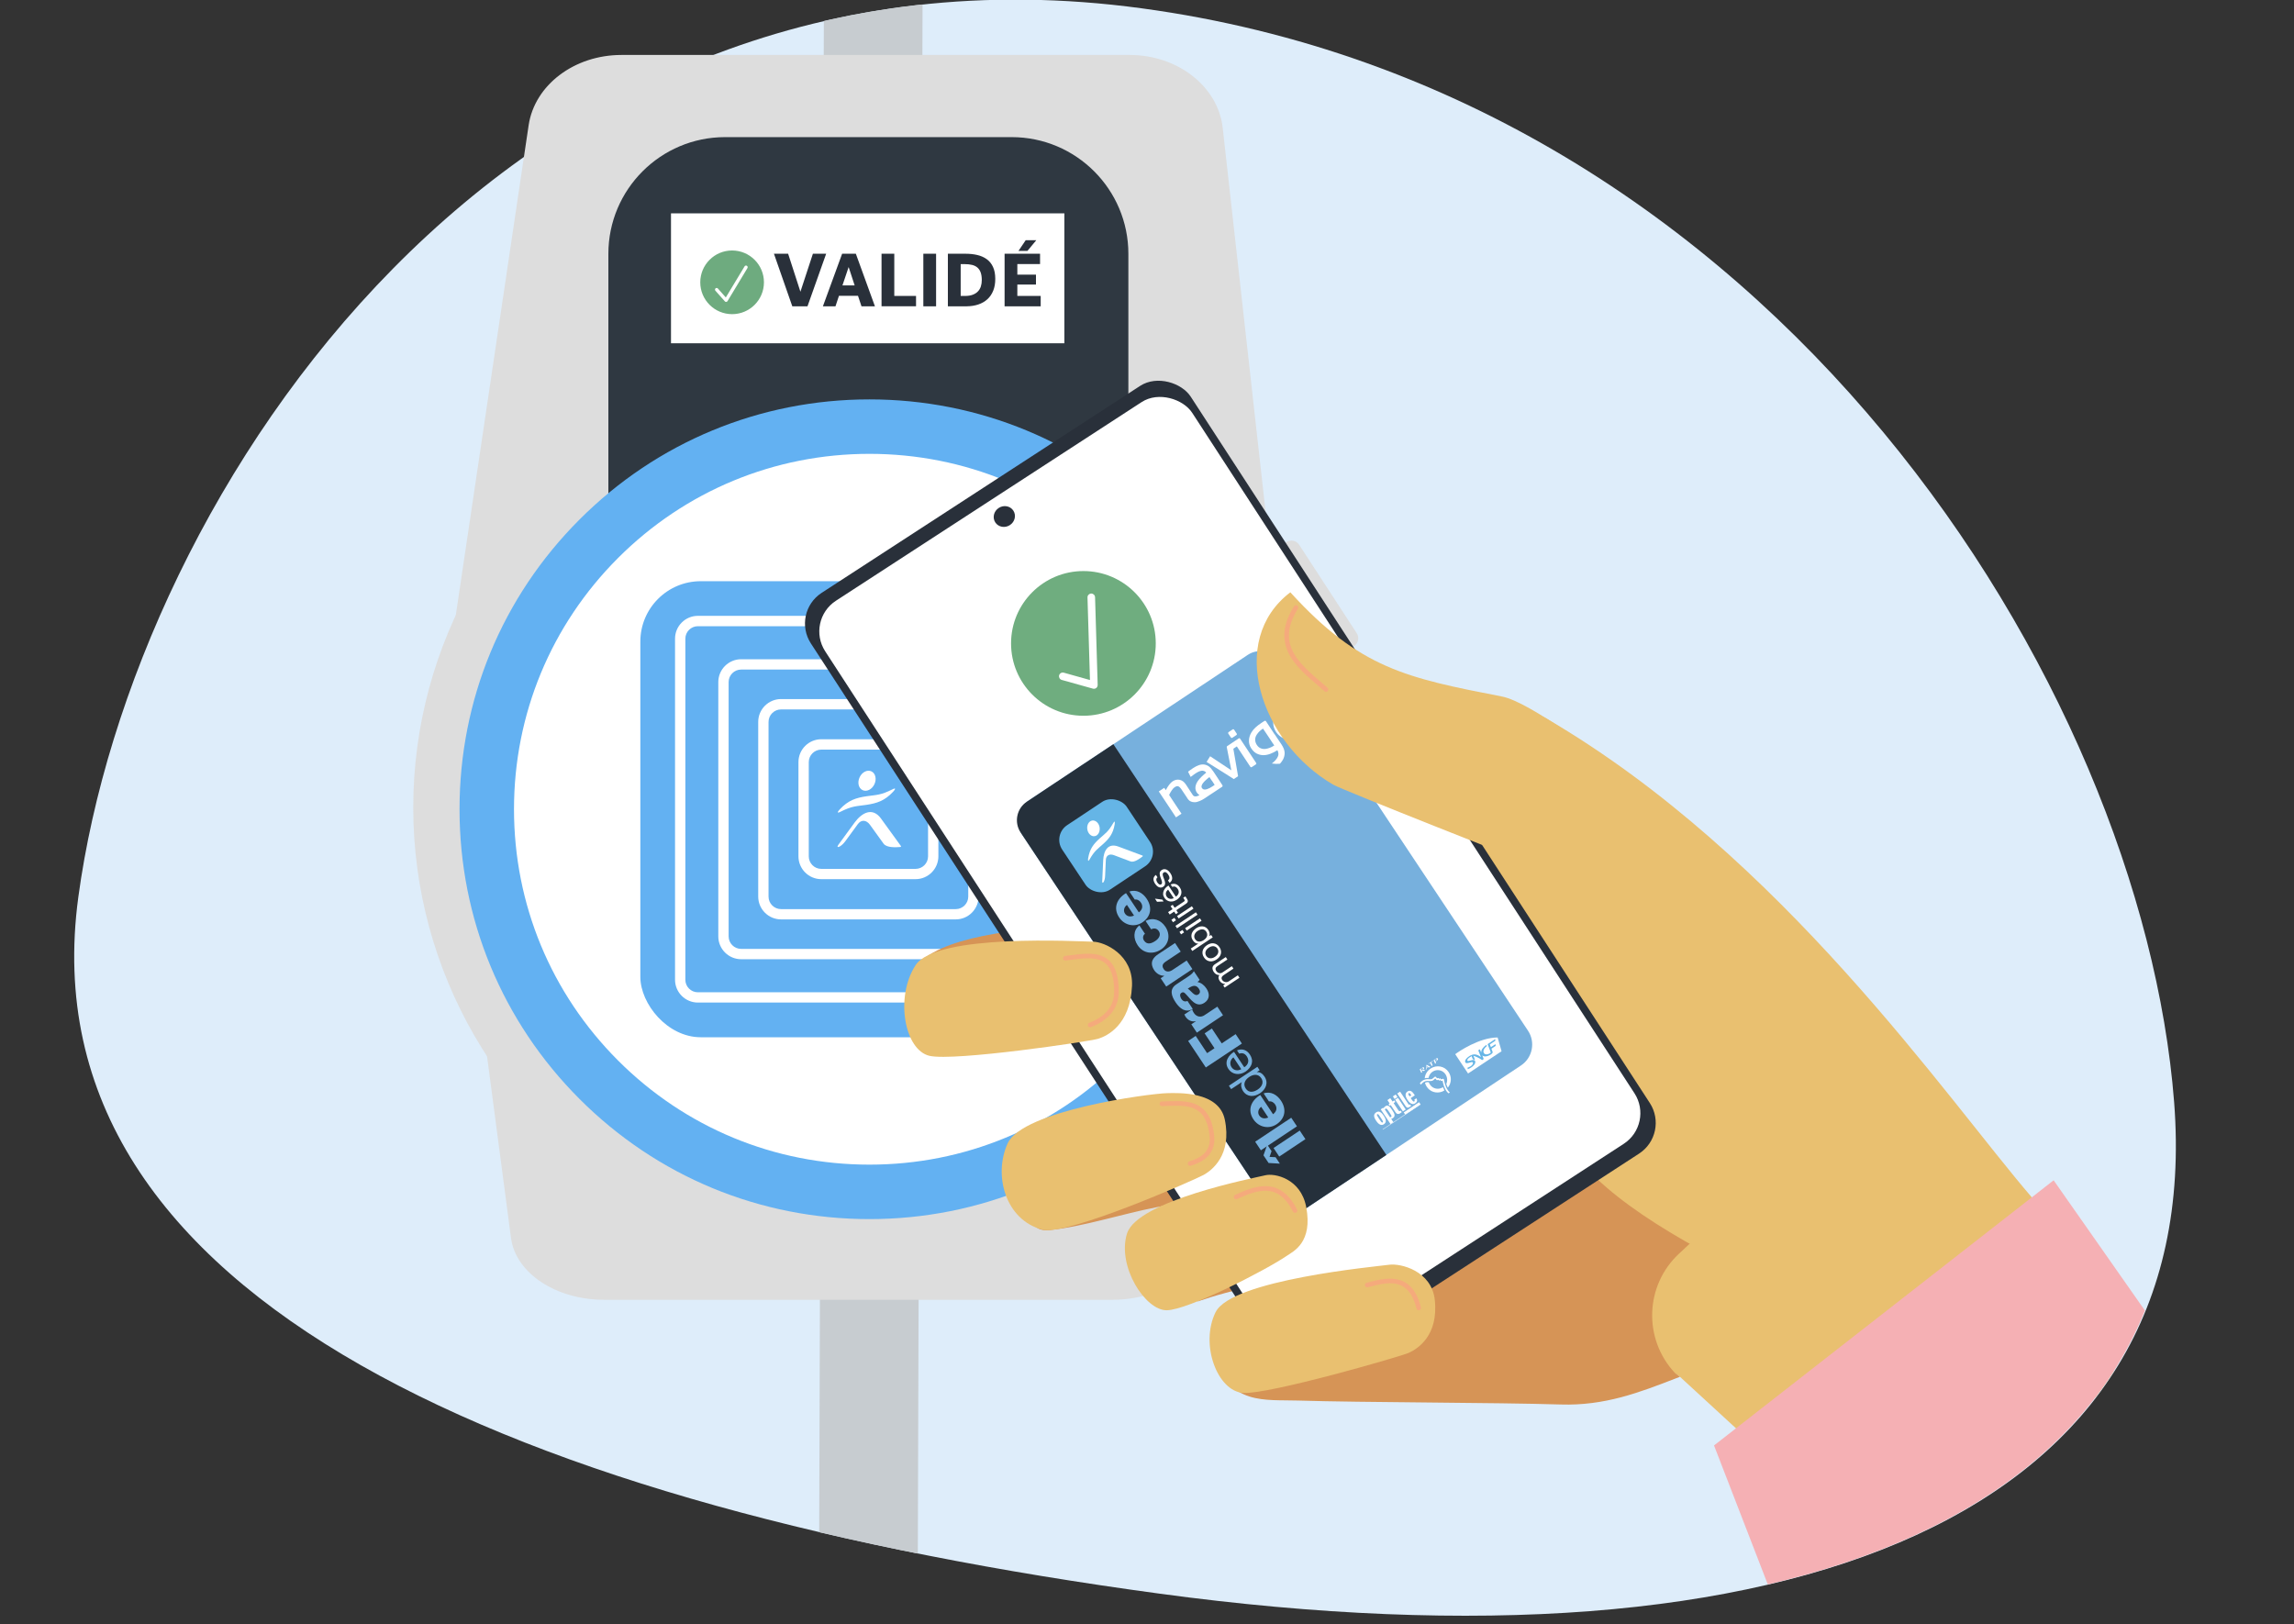 <?xml version="1.0" encoding="utf-8"?>
<svg xmlns="http://www.w3.org/2000/svg" xmlns:xlink="http://www.w3.org/1999/xlink" viewBox="0 0 500 354.07">
  <rect x="0" y="0" width="500" height="354.07" fill="#333333" stroke="none"/>
  <defs>
    <clipPath id="clippath">
      <path d="m473.69,240.19c7,90.15-83.14,125.89-221.17,107.18C114.49,328.67,4.92,283.88,16.89,195.54c6.53-48.22,55.16-91.52,79.77-147.57C123.03-12.08,143.13,14.43,172.12,6.45,195.27.07,220.82-1.97,248.65,1.8c138.03,18.71,218.04,148.24,225.04,238.39Z" style="fill: none;"/>
    </clipPath>
  </defs>
  <g style="isolation: isolate;">
    <g id="Calque_1" data-name="Calque 1">
      <path d="m473.87,240.2c7,90.15-83.14,125.89-221.17,107.18C114.66,328.68,5.1,283.89,17.07,195.55,29.04,107.2,110.8-16.9,248.83,1.81c138.03,18.71,218.04,148.24,225.04,238.39Z" style="fill: #deedfa;"/>
      <g style="clip-path: url(#clippath);">
        <g>
          <polygon points="200.03 344.57 178.52 344.57 179.91 -107.38 201.41 -107.38 200.03 344.57" style="fill: #c7ccd0;"/>
          <path d="m242.44,283.33h-110.77c-10.5,0-19.28-5.83-20.29-13.46l-13.21-100.23h182.14l-17.66,100.69c-1.3,7.43-9.96,13-20.21,13Z" style="fill: #ddd;"/>
          <path d="m135.44,11.98h110.77c10.5,0,19.28,6.88,20.29,15.88l13.21,118.26H97.56l17.66-118.81c1.3-8.77,9.96-15.33,20.21-15.33Z" style="fill: #ddd;"/>
          <circle cx="189.5" cy="176.03" r="99.43" style="fill: #ddd;"/>
          <path d="m158.04,29.89h62.46c14.04,0,25.44,11.4,25.44,25.44v68.61h-113.34V55.33c0-14.04,11.4-25.44,25.44-25.44Z" style="fill: #2f3841;"/>
          <rect x="146.25" y="46.5" width="85.74" height="28.33" style="fill: #fff;"/>
          <g>
            <circle cx="189.5" cy="176.39" r="83.4" style="fill: #fff;"/>
            <path d="m189.5,265.74c-23.86,0-46.3-9.29-63.17-26.17-16.87-16.87-26.17-39.31-26.17-63.17s9.29-46.3,26.17-63.17c16.87-16.87,39.31-26.17,63.17-26.17s46.3,9.29,63.17,26.17c16.87,16.87,26.17,39.31,26.17,63.17s-9.29,46.3-26.17,63.17c-16.87,16.87-39.31,26.17-63.17,26.17Zm0-166.81c-20.69,0-40.14,8.06-54.78,22.69-14.63,14.63-22.69,34.08-22.69,54.78s8.06,40.14,22.69,54.78c14.63,14.63,34.08,22.69,54.78,22.69s40.14-8.06,54.78-22.69c14.63-14.63,22.69-34.08,22.69-54.78s-8.06-40.14-22.69-54.78c-14.63-14.63-34.08-22.69-54.78-22.69Z" style="fill: #63b1f2;"/>
          </g>
          <g>
            <g>
              <rect x="139.57" y="126.69" width="99.41" height="99.41" rx="13.17" ry="13.17" style="fill: #63b1f2;"/>
              <path d="m226.45,218.54h-74.34c-2.74,0-4.98-2.23-4.98-4.98v-74.34c0-2.74,2.23-4.98,4.98-4.98h74.34c2.74,0,4.98,2.23,4.98,4.98v74.34c0,2.74-2.23,4.98-4.98,4.98Zm-74.34-82.04c-1.5,0-2.73,1.22-2.73,2.73v74.34c0,1.5,1.22,2.73,2.73,2.73h74.34c1.5,0,2.73-1.22,2.73-2.73v-74.34c0-1.5-1.22-2.73-2.73-2.73h-74.34Z" style="fill: #fff;"/>
              <path d="m216.97,209.09h-55.43c-2.74,0-4.98-2.23-4.98-4.98v-55.43c0-2.74,2.23-4.98,4.98-4.98h55.43c2.74,0,4.98,2.23,4.98,4.98v55.43c0,2.74-2.23,4.98-4.98,4.98Zm-55.43-63.14c-1.5,0-2.73,1.22-2.73,2.73v55.43c0,1.5,1.22,2.73,2.73,2.73h55.43c1.5,0,2.73-1.22,2.73-2.73v-55.43c0-1.5-1.22-2.73-2.73-2.73h-55.43Z" style="fill: #fff;"/>
              <path d="m208.31,200.41h-38.07c-2.74,0-4.98-2.23-4.98-4.98v-38.07c0-2.74,2.23-4.98,4.98-4.98h38.07c2.74,0,4.98,2.23,4.98,4.98v38.07c0,2.74-2.23,4.98-4.98,4.98Zm-38.07-45.77c-1.5,0-2.73,1.22-2.73,2.73v38.07c0,1.5,1.22,2.73,2.73,2.73h38.07c1.5,0,2.73-1.22,2.73-2.73v-38.07c0-1.5-1.22-2.73-2.73-2.73h-38.07Z" style="fill: #fff;"/>
              <path d="m199.55,191.64h-20.54c-2.74,0-4.98-2.23-4.98-4.98v-20.54c0-2.74,2.23-4.98,4.98-4.98h20.54c2.74,0,4.98,2.23,4.98,4.98v20.54c0,2.74-2.23,4.98-4.98,4.98Zm-20.54-28.24c-1.5,0-2.73,1.22-2.73,2.73v20.54c0,1.5,1.22,2.73,2.73,2.73h20.54c1.5,0,2.73-1.22,2.73-2.73v-20.54c0-1.5-1.22-2.73-2.73-2.73h-20.54Z" style="fill: #fff;"/>
            </g>
            <g>
              <g>
                <path d="m190.59,170.94c-.52,1.13-1.67,1.72-2.57,1.3-.89-.41-1.19-1.67-.66-2.8.52-1.13,1.67-1.72,2.57-1.3.89.41,1.19,1.67.66,2.8" style="fill: #fff;"/>
                <path d="m192.06,178.47c-1.9-2.64-4.23-1.29-5.79.83-1.24,1.67-2.28,3.13-3.58,4.9-.3.41-.07.56.35.31s.82-.62,1.22-1.16c.53-.73,1.87-2.55,2.71-3.71.75-1.03,1.87-.93,2.64.14.9,1.24,2,2.79,2.98,4.13.68.93,2.73.79,3.63.72.16-.01.21-.13.13-.23-.56-.77-2.52-3.47-4.29-5.92Z" style="fill: #fff;"/>
              </g>
              <path d="m194.6,172.02c-2.67,1.35-3.5,1.22-5.75,1.55-2.25.34-3.94.85-5.81,2.85-.47.5-.68.94.06.57,2.67-1.35,3.5-1.22,5.75-1.55,2.25-.34,3.94-.85,5.81-2.85.47-.5.68-.94-.06-.57Z" style="fill: #fff;"/>
            </g>
          </g>
          <g>
            <path d="m175.99,66.77h-3.3l-4-11.46h3.09l2.68,8.28,2.72-8.28h2.89l-4.07,11.46Z" style="fill: #29303a;"/>
            <path d="m183.56,55.31h2.98l4.16,11.46h-2.93l-.76-2.29h-4.15l-.76,2.29h-2.74l4.19-11.46Zm.06,6.9h2.66l-1.31-4-1.35,4Z" style="fill: #29303a;"/>
            <path d="m192.14,55.31h2.78v9.19h4.74v2.26h-7.52v-11.46Z" style="fill: #29303a;"/>
            <path d="m201.25,55.3h2.78v11.47h-2.78v-11.47Z" style="fill: #29303a;"/>
            <path d="m206.61,55.31h3.85c.9,0,1.75.09,2.53.27.78.18,1.47.48,2.06.9s1.05.98,1.38,1.69c.33.7.5,1.58.5,2.62,0,.98-.15,1.84-.45,2.58-.3.74-.72,1.36-1.27,1.86-.55.5-1.21.88-1.98,1.14-.77.26-1.63.39-2.57.4h-4.06v-11.46Zm2.78,2.25v6.95h.94c.64,0,1.19-.08,1.65-.25.46-.17.84-.4,1.14-.71.3-.3.52-.67.66-1.09.14-.43.21-.9.21-1.41,0-.64-.08-1.18-.23-1.62-.15-.44-.38-.8-.69-1.08-.31-.28-.7-.48-1.18-.6-.48-.12-1.04-.18-1.69-.18h-.82Z" style="fill: #29303a;"/>
            <path d="m218.95,55.31h7.74v2.25h-4.95v2.31h4.06v2.16h-4.06v2.48h5.09v2.26h-7.87v-11.46Zm3.04-.62l1.57-2.33h2.31l-1.93,2.33h-1.95Z" style="fill: #29303a;"/>
          </g>
          <g>
            <g style="opacity: .76;">
              <circle cx="159.57" cy="61.54" r="6.94" style="fill: #419057;"/>
            </g>
            <path d="m158.26,65.81c-.1,0-.2-.04-.27-.12l-2.06-2.32c-.13-.15-.12-.38.03-.51.15-.13.38-.12.51.03l1.73,1.95,4.09-6.78c.1-.17.33-.23.5-.12.17.1.23.32.12.5l-4.34,7.2c-.06.1-.16.16-.28.17-.01,0-.02,0-.03,0Z" style="fill: #fff;"/>
          </g>
        </g>
        <g>
          <g>
            <path d="m318.72,249.5s29.44,38.95,47.45,50.62l15.77,14.5,93.6-12.58s-70.9-14.05-80.58-25.82c-11.19-13.6-87.44-38.75-76.23-26.72" style="fill: #e9c070;"/>
            <path d="m344.64,192.66l-27.07-29.07s-19.54,7.6-7.38,11.71c13.45,4.55,17.18,14.49,18.85,26.8,1.38,10.15,15.61-9.45,15.61-9.45Z" style="fill: #e8a689;"/>
            <path d="m228.75,268.14c14.92-1.54,33.76-11.16,41.53-1.99,6.09,7.19-10.65-20.95-10.65-20.95l-33.93,13.9s-3.77,9.74,3.05,9.03Z" style="fill: #d69456;"/>
            <path d="m325.17,188.07s-25.89,12.03-57.85,13.22c-15.1.56-73.45-2.76-68.86,15.54,2.96,11.79,64.44,2.91,67.99,15.61,1.64,5.88-21.48,5.6-16.8,13.01,5.24,8.3,34.71,25.38,39.54,32.09,4.3,5.96-24.5,18.09-24.45,18.25,3.19,10.55,11.02,9.28,18.12,9.5,14.3.44,43.04.42,57.33.86,9.55.3,17.11-2.6,25.12-5.71.28-.11.56-.22.84-.32l-1.12-.88c-6.91-7.42-6.5-19.05.92-25.96l23.46-21.85-4.67-45.75s-43.14-16.78-43.45-16.79l-16.13-.81Z" style="fill: #d69456;"/>
            <path d="m442.85,261c7.11,8.26-4.7,13.07,11.41,14.57l-27.22,20.93s-60.97-20.09-81-41.59c-18.16-19.5-30.56-45.22-24.86-65.96,1.16-4.22,10.66-23.57,10.66-23.57,0,0,.08-11.76,5.12-8.82,51.54,30.09,87.2,82.71,105.9,104.45Z" style="fill: #e9c070;"/>
            <polygon points="373.59 315.08 447.61 257.28 556.17 412.22 432.4 467.09 373.59 315.08" style="fill: #f5b0b4;"/>
            <path d="m260.95,283.73l25.9-18.4s16.85,16.72,3.04,14.19c-11.53-2.11-28.93,4.21-28.93,4.21" style="fill: #d69456;"/>
          </g>
          <g>
            <g>
              <path d="m274.85,127.81h27.02v.56c0,1.11-.9,2.01-2.01,2.01h-23.01c-1.11,0-2.01-.9-2.01-2.01v-.56h0Z" transform="translate(337.53 441.18) rotate(-123.07)" style="fill: #ddd;"/>
              <path d="m296.32,152.79h16.61v.54c0,1.08-.87,1.95-1.95,1.95h-12.7c-1.08,0-1.95-.87-1.95-1.95v-.54h0Z" transform="translate(341.77 493.35) rotate(-123.07)" style="fill: #ddd;"/>
            </g>
            <rect x="218.8" y="90.54" width="98.73" height="199.58" rx="7.97" ry="7.97" transform="translate(-60.4 176.89) rotate(-33.02)" style="fill: #29303a;"/>
            <rect x="220.36" y="93.72" width="95.4" height="192.83" rx="7.97" ry="7.97" transform="translate(-60.32 176.79) rotate(-33.02)" style="fill: #fff;"/>
            <ellipse cx="218.9" cy="112.58" rx="2.35" ry="2.23" transform="translate(-25.99 137.48) rotate(-33.02)" style="fill: #29303a;"/>
          </g>
          <g>
            <rect x="243.84" y="149.59" width="68.17" height="107.5" rx="5.47" ry="5.47" transform="translate(-66.09 187.82) rotate(-33.61)" style="fill: #77b0dd;"/>
            <path d="m302.18,251.76l-18.87,12.54c-2.21,1.47-5.23.86-6.7-1.35l-54.16-81.49c-1.47-2.21-.86-5.23,1.35-6.7l18.87-12.54,59.5,89.53Z" style="fill: #25303b;"/>
            <g>
              <rect x="232.65" y="175.93" width="16.88" height="16.88" rx="3.84" ry="3.84" transform="translate(-61.75 164.26) rotate(-33.61)" style="fill: #65b5e6;"/>
              <g>
                <path d="m239.67,180.36c.14.94-.34,1.8-1.08,1.91-.74.11-1.46-.56-1.6-1.5-.15-.94.34-1.8,1.08-1.91.74-.11,1.46.56,1.6,1.5" style="fill: #fff;"/>
                <path d="m243.78,184.54c-2.33-.88-3.23.96-3.33,2.97-.08,1.58-.13,2.95-.21,4.62-.02.39.19.38.35.05s.26-.74.28-1.25c.03-.69.11-2.41.16-3.5.04-.97.8-1.38,1.74-1.03,1.09.41,2.45.93,3.64,1.37.82.3,2.07-.65,2.61-1.07.1-.08.08-.17-.01-.21-.68-.25-3.07-1.14-5.23-1.95Z" style="fill: #fff;"/>
              </g>
              <path d="m242.67,179.36c-1.13,1.98-1.71,2.25-3,3.42s-2.14,2.2-2.49,4.26c-.09.52-.03.88.28.34,1.13-1.98,1.71-2.25,3-3.42s2.14-2.2,2.49-4.26c.09-.52.03-.88-.28-.34Z" style="fill: #fff;"/>
            </g>
            <g>
              <path d="m269.98,160.97l-.89.59s0,0,0,0l-1.58,1.05c-.09.06-.14.15-.13.24h0l1,5.06-4.62-3.06-.77,1.23.17.11c1.29.81,2.56,1.61,3.81,2.39,1,.63,1.73,1.1,1.95,1.24l.93-.62c-.04-.27-.2-1.15-.41-2.4-.22-1.25-.42-2.45-.62-3.59l.76-.51,2.94,4.44c.07.11.22.14.32.07l.89-.59c.11-.07.13-.21.06-.32l-3.49-5.27c-.07-.11-.21-.15-.32-.08Zm-1.31-1.97l-.89.59c-.1.08-.13.22-.06.32l.56.84c.07.11.22.14.32.07l.89-.59c.11-.07.13-.21.06-.32l-.56-.84c-.07-.11-.21-.15-.32-.08Z" style="fill: #fff;"/>
              <path d="m256.35,178.15c.07-.05,1.17-.78,1.17-.78-.02-.03-1.45-2.19-1.66-2.5s-.44-.66-.69-1.05c-.17-.26-.29-.44-.35-.54.17-.37.37-.7.58-1.01.22-.33.44-.56.62-.67.34-.22.59-.27.76-.21.19.05.44.26.71.65.11.16.29.43.53.79.24.36.42.63.55.82l.34.52s0,0,0,0c0,0,0,0,0,.01.16.21.36.4.6.5.29.14.61.2.93.19.33,0,.69-.14,1.05-.27.36-.14.72-.34,1.1-.59l1.21-.81s.03-.01.04-.02l2.54-1.68c.08-.05.12-.16.09-.26,0-.02-.02-.05-.03-.07v-.02s-.01,0-.01,0l-.03-.04s-.1-.16-.47-.72c-.37-.56-.84-1.28-1.43-2.17-.35-.53-.68-.9-.99-1.14-.31-.22-.65-.36-1-.42-.38-.06-.79-.01-1.2.13-.4.14-.83.35-1.26.64-.28.18-.49.33-.65.45-.15.12-.26.19-.31.23l-.14.11.57,1.14.2-.15c.18-.13.33-.25.44-.33.1-.08.23-.17.39-.27.25-.16.47-.3.67-.39.19-.09.39-.16.57-.19.25-.06.48-.03.67.05.15.06.3.17.45.33-.4.32-.75.64-1.06.94-.34.34-.6.64-.78.91-.28.42-.46.85-.51,1.27-.05.43.05.86.3,1.23.16.24.35.42.57.56-.04.02-.08.04-.12.07-.2.1-.37.16-.52.19-.2.04-.37.03-.5-.02-.13-.05-.23-.13-.31-.26h0c-.08-.13-.16-.25-.23-.35-.14-.21-.31-.47-.52-.8-.21-.33-.47-.72-.77-1.17-.35-.53-.8-.87-1.33-.99-.52-.12-1.05,0-1.55.33-.25.16-.5.42-.77.77-.23.29-.46.67-.72,1.15l-.33-.51-1.19.79,3.76,5.67Zm7.8-7.98c.21.31.37.56.49.75.04.07.08.12.11.17-.05.04-.1.07-.16.11-.1.07-.19.13-.25.17-.23.15-.46.29-.67.4-.22.11-.43.2-.62.26-.25.08-.46.09-.64.06-.17-.03-.31-.13-.43-.31-.11-.16-.12-.31-.08-.5.06-.21.16-.4.3-.58.19-.25.46-.53.82-.84.24-.21.44-.37.58-.48.1.15.19.28.27.4l.27.41Z" style="fill: #fff;"/>
              <path d="m281.71,161.08c-.4.1-.8.11-1.21.06h0c-.47-.08-.91-.25-1.32-.53h0c-.41-.28-.76-.63-1.04-1.05h0c-.27-.41-.45-.83-.55-1.27h0c-.1-.44-.09-.9,0-1.36h0c.09-.42.26-.82.51-1.17h0c.25-.36.57-.67.94-.92h0c.39-.26.79-.43,1.2-.52h0c.41-.09.82-.09,1.24-.01h0c.47.09.9.26,1.28.53h0c.37.26.7.6.98,1.02h0c.27.42.46.86.55,1.34h0c.1.49.08.96-.03,1.43h0c-.1.39-.27.75-.49,1.08h0c-.23.33-.54.62-.93.87h0c-.36.24-.75.41-1.14.5h0Zm-2.52-4.79c-.11.17-.2.37-.25.62h0c-.06.28-.06.58.02.92h0c.07.33.2.64.4.93h0c.22.33.47.59.75.8h0c.28.2.59.32.94.36h0c.2.02.39.01.59-.04h0c.2-.05.39-.14.57-.26h0c.2-.14.37-.29.5-.48h0c.13-.18.21-.38.26-.59h0c.07-.3.06-.61,0-.93h0c-.07-.33-.2-.63-.39-.92h0c-.2-.3-.45-.56-.74-.78h0c-.29-.21-.59-.34-.93-.39h0c-.2-.03-.4-.02-.6.03h0c-.21.05-.41.14-.6.26h0c-.23.15-.4.31-.51.48h0Z" style="fill: #fff;"/>
              <path d="m277.79,160.04c-.38-.57-.77-1.17-1.18-1.8-.19-.28-.34-.51-.45-.68l-.23-.35c-.07-.1-.2-.13-.3-.08h0s-.62.4-.62.4c-.56.37-1.02.72-1.37,1.05-.36.33-.66.7-.89,1.09-.33.56-.51,1.14-.53,1.74-.02.61.15,1.19.5,1.72s.75.91,1.21,1.14c.45.22.92.33,1.41.34.49,0,1.01-.09,1.55-.3.53-.2,1.02-.45,1.46-.74l.07-.05c.15.28.23.56.23.82,0,.31-.12.67-.42,1.08-.19.27-.44.52-.73.77-.1.08-.19.16-.3.24.59.09,1.18.11,1.78.05.27-.3.48-.6.65-.89.26-.49.39-1.01.37-1.54-.03-.54-.26-1.12-.67-1.75-.22-.33-.46-.7-.74-1.1-.27-.4-.53-.79-.79-1.18Zm-.33,2.02c.12.18.21.33.28.43l-.03.02c-.31.21-.62.37-.94.49-.32.12-.61.2-.88.24-.39.06-.75.01-1.09-.12-.34-.14-.62-.37-.86-.74s-.35-.72-.36-1.11c-.01-.39.1-.76.34-1.13.19-.28.39-.53.59-.72.21-.19.46-.39.77-.6.24.35.47.7.7,1.03.26.39.47.71.64.96.32.49.6.91.83,1.27Z" style="fill: #fff;"/>
            </g>
            <g>
              <g>
                <path d="m266.6,214.81l.47-.32h0c-.53-.01-.94-.24-1.24-.69-.13-.2-.21-.41-.24-.63-.02-.22.04-.43.2-.63-.25,0-.48-.04-.69-.16s-.39-.28-.53-.49c-.11-.16-.19-.32-.24-.48-.05-.15-.07-.3-.06-.45.01-.14.06-.28.15-.41s.21-.25.38-.36l2.37-1.57.35.53-2.12,1.41c-.1.07-.19.14-.26.21-.08.07-.13.16-.17.24-.03.09-.04.19-.03.29.02.11.07.22.15.35.17.26.39.42.64.47.25.05.5,0,.75-.17l2.01-1.34.35.53-2.12,1.41c-.1.07-.19.14-.27.22-.07.08-.13.16-.16.25-.03.09-.04.18-.03.28.02.1.06.21.14.33.1.15.22.27.36.33s.27.11.4.12c.13.01.26,0,.37-.03.11-.03.2-.07.26-.11l2.01-1.34.35.53-3.23,2.14-.33-.5Z" style="fill: #fff;"/>
                <path d="m264.44,209.49c-.25.07-.5.09-.74.06-.24-.03-.47-.12-.69-.25-.22-.14-.41-.33-.58-.59s-.28-.51-.32-.76c-.04-.25-.03-.49.03-.73.06-.23.18-.45.34-.66.16-.2.36-.38.6-.54s.48-.27.73-.34c.25-.07.49-.09.73-.05.24.03.47.12.68.25.21.14.41.33.58.59s.28.51.32.76.04.5-.03.73c-.06.23-.17.45-.33.65s-.36.38-.6.54-.48.27-.73.34Zm.83-1.33c.12-.15.2-.31.24-.47.04-.16.05-.32.02-.48-.03-.16-.09-.31-.18-.44s-.2-.25-.34-.34c-.14-.09-.28-.14-.45-.17-.16-.02-.34-.01-.52.04-.19.05-.38.14-.57.27s-.35.27-.47.42-.2.31-.24.47c-.04.16-.05.32-.02.48.03.16.09.31.18.44s.2.25.34.34.29.14.45.16c.16.02.34,0,.53-.04.19-.05.38-.14.57-.27s.35-.27.47-.42Z" style="fill: #fff;"/>
                <path d="m259.51,206.79l1.67-1.11h0c-.24.02-.46-.03-.66-.17-.21-.13-.38-.31-.53-.54-.17-.25-.26-.5-.3-.74-.03-.25-.01-.48.06-.71.07-.23.19-.44.36-.64s.36-.37.59-.53.47-.27.71-.34c.24-.08.48-.1.72-.08.23.02.46.1.67.22.21.13.4.31.56.56.05.08.1.17.15.28.05.11.09.22.11.34.03.12.04.24.03.37,0,.13-.04.25-.1.37h0s.43-.27.43-.27l.35.53-4.46,2.96-.35-.53Zm1.11-3.49c-.12.14-.21.28-.26.44-.06.16-.08.32-.06.49.02.17.08.34.2.51s.26.31.41.39c.15.08.31.12.48.12.17,0,.34-.03.5-.09.17-.06.33-.14.48-.24.16-.11.3-.23.42-.36.12-.14.21-.28.27-.44.06-.16.08-.32.06-.5s-.09-.35-.21-.54-.26-.31-.41-.39c-.15-.08-.31-.11-.48-.11-.17,0-.34.04-.51.1-.17.07-.34.15-.5.26-.15.1-.28.22-.4.35Z" style="fill: #fff;"/>
                <path d="m258.08,203.24l-.65.43-.35-.53.65-.43.35.53Zm.23-.92l3.23-2.14.35.53-3.23,2.14-.35-.53Z" style="fill: #fff;"/>
                <path d="m256.2,201.82l4.46-2.96.35.53-4.46,2.96-.35-.53Z" style="fill: #fff;"/>
                <path d="m256.32,200.6l-.65.43-.35-.53.65-.43.35.53Zm.23-.92l3.23-2.14.35.53-3.23,2.14-.35-.53Z" style="fill: #fff;"/>
                <path d="m255.13,197.54l.47-.31.43.64,2-1.33c.06-.04.11-.08.14-.12.03-.04.05-.07.05-.12,0-.04-.01-.09-.04-.15-.03-.06-.07-.13-.13-.21l-.16-.24.47-.31.27.41c.09.14.16.26.21.37.05.11.06.21.05.31s-.05.19-.12.28c-.07.09-.18.18-.33.28l-2.05,1.36.36.55-.47.31-.36-.55-.97.64-.35-.53.97-.64-.43-.64Z" style="fill: #fff;"/>
                <path d="m256.28,192.72c.34.12.64.36.88.73.17.26.28.51.32.75.04.24.03.48-.03.71-.06.23-.18.44-.34.65-.17.2-.37.39-.61.56-.25.16-.5.28-.75.34-.25.06-.5.07-.74.04s-.46-.12-.67-.25c-.21-.13-.38-.3-.53-.53-.19-.29-.29-.56-.3-.83,0-.27.04-.52.15-.76.11-.24.25-.45.44-.64.19-.19.38-.34.58-.46l1.61,2.42c.14-.09.27-.2.37-.32.1-.12.17-.26.22-.41.04-.15.05-.31.02-.47-.03-.17-.1-.34-.22-.51-.15-.22-.32-.37-.52-.45-.2-.07-.42-.06-.66.03l-.35-.52c.41-.17.79-.19,1.13-.08Zm-1.99,1.51c-.08.12-.13.25-.16.39s-.03.27,0,.42.08.28.17.41.2.25.32.32.25.13.39.15c.14.02.27.02.41,0,.14-.03.28-.08.41-.15l-1.23-1.85c-.12.09-.22.2-.3.32Zm-2.09,2.34l1.41-.07-.27-.4-1.6-.21.45.68Z" style="fill: #fff;"/>
                <path d="m254.83,191.66c.05-.1.07-.21.06-.33,0-.11-.03-.23-.08-.34-.05-.12-.11-.23-.18-.34-.06-.08-.12-.17-.19-.25s-.15-.15-.24-.21c-.08-.05-.18-.09-.27-.09-.1,0-.2.02-.3.09-.14.09-.21.21-.21.36,0,.15.03.32.09.5s.13.38.22.59c.09.21.15.41.19.61.04.2.04.39-.01.57-.05.18-.17.34-.38.48-.16.11-.33.16-.49.17-.16,0-.32-.03-.47-.09-.15-.07-.29-.16-.42-.28-.13-.12-.24-.25-.34-.39-.12-.18-.22-.36-.29-.54-.07-.17-.11-.35-.11-.52,0-.17.04-.33.12-.49.08-.16.22-.31.41-.45l.35.53c-.1.08-.17.16-.21.25-.04.09-.05.19-.05.28,0,.1.03.2.07.29.04.1.09.19.14.28.05.08.11.15.18.23.07.07.14.13.21.18.08.05.15.07.23.08.08,0,.16-.02.24-.07.09-.06.15-.14.16-.25.02-.1.01-.22-.01-.35-.03-.13-.07-.26-.12-.4-.06-.14-.11-.29-.16-.43-.06-.15-.11-.31-.15-.46-.04-.15-.06-.3-.06-.45,0-.14.04-.28.1-.41.06-.13.17-.25.33-.35.2-.13.38-.2.57-.2.18,0,.36.03.52.11s.32.19.46.33c.14.14.26.3.37.46.12.18.21.36.28.55.07.19.1.37.1.55,0,.18-.05.36-.14.52-.09.17-.23.32-.43.46l-.35-.53c.11-.08.19-.17.24-.28Z" style="fill: #fff;"/>
              </g>
              <g>
                <path d="m278.02,252.24l.94,1.41-2.46-.14-1.11-1.67.82-2.32.94,1.41-.44,1.25,1.32.07Zm.8-.13l-1.24-1.87,5.71-3.8,1.24,1.87-5.71,3.8Z" style="fill: #77b0dd;"/>
                <rect x="273.41" y="246.08" width="9.44" height="2.25" transform="translate(-90.34 195.27) rotate(-33.61)" style="fill: #77b0dd;"/>
                <path d="m277.47,242.88c.76-.55.98-1.35.45-2.14-.3-.45-.8-.75-1.34-.65l-1.16-1.75c1.55-.54,2.94.31,3.78,1.58,1.24,1.86.95,3.87-.96,5.15-1.75,1.16-3.94.6-5.05-1.08-1.36-2.05-.5-4.1,1.5-5.3l2.79,4.2m-2.59-1.63c-.62.46-.85,1.26-.43,1.89.44.66,1.2.79,1.97.44l-1.54-2.32Z" style="fill: #77b0dd;"/>
                <path d="m274.06,232.55l.49.74-.61.4v.02c.67-.09,1.26.34,1.67.96.92,1.38.28,2.79-.99,3.64-1.27.84-2.78.88-3.7-.5-.3-.46-.57-1.23-.26-1.91v-.02s-2.32,1.53-2.32,1.53l-.49-.74,6.2-4.12m.84,2.45c-.66-.99-1.76-.81-2.6-.25-.89.59-1.44,1.53-.76,2.54.67,1.01,1.75.78,2.63.19s1.37-1.54.73-2.49" style="fill: #77b0dd;"/>
                <path d="m269.62,228.96c1.12-.46,2.13-.1,2.8.9.95,1.43.41,2.77-.93,3.72-1.35.89-2.93.66-3.74-.56-1.06-1.59.11-3.06,1.22-3.74l2.23,3.36c.8-.49,1.2-1.4.55-2.38-.4-.61-.98-.83-1.65-.58l-.49-.73m-.78,1.54c-.68.5-.89,1.4-.41,2.13.51.77,1.4.85,2.12.44l-1.71-2.58Z" style="fill: #77b0dd;"/>
                <polygon points="262.82 232.69 258.97 226.9 260.61 225.81 263.1 229.56 264.71 228.49 262.56 225.25 264.14 224.2 266.29 227.44 269.32 225.42 270.68 227.47 262.82 232.69" style="fill: #77b0dd;"/>
                <path d="m260.87,225.1l-1.21-1.82,1-.67v-.02c-.92.21-1.73-.17-2.27-.98-.09-.14-.18-.3-.25-.47l1.7-1.13c.09.29.2.54.37.79.61.92,1.58.99,2.29.51l2.83-1.88,1.24,1.87-5.71,3.8Z" style="fill: #77b0dd;"/>
                <path d="m259.97,219.93c-.77.46-1.49.43-2.12.13-.62-.32-1.17-.9-1.6-1.55-.9-1.35-1.47-2.86.15-3.94l2.5-1.66c.48-.32,1.01-.67,1.32-1.2l1.25,1.88c-.13.18-.29.32-.47.47.83.15,1.5.73,1.96,1.42.72,1.09.75,2.31-.43,3.1-1.86,1.24-3.06-.89-4.19-2.01-.28-.28-.5-.38-.86-.14-.43.29-.25.91,0,1.3.34.52.8.69,1.34.46l1.16,1.75m1.35-4.39c-.59-.89-1.3-.85-2.45-.03.34.16.7.62,1.08.95.38.35.79.59,1.24.29.46-.31.41-.79.13-1.21" style="fill: #77b0dd;"/>
                <path d="m254.19,215.05l-1.21-1.82.78-.52-.02-.02c-.81.05-1.69-.48-2.14-1.16-1.27-1.91.02-2.98.84-3.53l3.67-2.44,1.24,1.87-2.76,1.84c-.78.52-1.63.96-.95,1.98.47.7,1.27.62,1.89.2l3.12-2.07,1.25,1.87-5.71,3.8Z" style="fill: #77b0dd;"/>
                <path d="m249.56,203.55c-.48.33-.53.99-.22,1.46.7,1.05,1.7.62,2.49.09.74-.49,1.28-1.31.76-2.11-.43-.65-1.03-.73-1.69-.42l-1.21-1.82c1.64-.85,3.31-.25,4.32,1.27,1.14,1.72.81,3.78-.94,4.94s-3.89.91-5.11-.92c-.94-1.42-1.04-3.19.38-4.32l1.21,1.82Z" style="fill: #77b0dd;"/>
                <path d="m248.22,198.88c.76-.55.98-1.35.45-2.14-.3-.45-.8-.75-1.34-.65l-1.17-1.75c1.55-.54,2.94.31,3.78,1.58,1.24,1.86.95,3.87-.96,5.15-1.75,1.16-3.94.6-5.05-1.09-1.36-2.05-.5-4.1,1.5-5.3l2.79,4.2m-2.59-1.63c-.62.46-.85,1.26-.43,1.89.44.66,1.2.79,1.97.43l-1.54-2.32Z" style="fill: #77b0dd;"/>
              </g>
            </g>
            <polygon points="309.62 240.73 306.27 242.95 305.96 242.48 309.3 240.26 309.62 240.73 309.62 240.73" style="fill: #fff;"/>
            <polygon points="301.36 246.16 301.41 246.23 309.64 240.76 309.59 240.68 301.36 246.16 301.36 246.16" style="fill: #fff;"/>
            <path d="m300.77,242.38c-.27-.13-.55-.09-.85.11-.28.19-.42.43-.42.72,0,.3.15.67.45,1.1.28.43.57.7.85.83.28.12.56.1.83-.08.28-.19.42-.43.42-.72,0-.3-.15-.67-.45-1.12-.29-.44-.57-.72-.84-.84h0Zm.64,2.03c.05.12.04.21-.04.25-.08.05-.16.04-.25-.05-.09-.09-.26-.32-.52-.71s-.42-.66-.47-.77c-.05-.11-.03-.2.05-.25.08-.05.16-.04.25.05.09.08.26.33.53.73s.41.64.45.76h0Z" style="fill: #fff;"/>
            <path d="m303.16,241.57c-.09-.11-.16-.2-.21-.26-.15-.17-.31-.27-.47-.31-.16-.04-.33,0-.49.11-.1.07-.18.14-.26.22-.07.07-.12.17-.15.27l-.13-.13-.51.34,2.14,3.21.62-.41-.48-.72s.09,0,.16-.04c.07-.03.15-.08.24-.14.18-.12.29-.28.33-.47.04-.19,0-.39-.11-.6-.07-.13-.13-.24-.2-.35-.06-.11-.14-.23-.23-.36-.08-.13-.17-.25-.25-.36h0Zm-.12,1.22c.11.17.17.28.2.33.05.07.06.14.05.2-.01.06-.04.11-.1.15-.05.03-.09.05-.12.06-.03.01-.06.02-.1.01l-1.14-1.71c.1-.1.15-.15.14-.14-.01.01-.01.01,0,0,.06-.04.12-.06.18-.04.05.01.11.06.18.12.06.07.12.14.19.24.07.09.15.21.24.34.07.11.16.25.27.42h0Z" style="fill: #fff;"/>
            <path d="m304.14,240.19l-.39.26,1.04,1.57c.08.11.15.18.23.19.07,0,.17-.03.3-.12l.22.34-.35.24c-.2.13-.38.18-.55.15-.17-.03-.32-.15-.46-.35l-1.06-1.59-.24.16-.23-.35.24-.16-.49-.73.63-.42.49.73.38-.25.24.35h0Z" style="fill: #fff;"/>
            <path d="m306.39,241.85l-.62.41-1.69-2.55.62-.41,1.69,2.55h0Zm-1.8-2.7l-.62.41-.38-.57.62-.41.38.57h0Z" style="fill: #fff;"/>
            <path d="m307.57,241.07l-.39.26c-.15.1-.3.14-.43.11-.14-.03-.26-.13-.37-.3l-1.84-2.78.62-.41,1.83,2.75c.05.07.09.11.15.12.05,0,.12-.02.22-.08l.22.34h0Z" style="fill: #fff;"/>
            <path d="m308.18,238.48c-.23-.35-.46-.57-.69-.66-.23-.1-.46-.06-.71.1-.28.19-.42.43-.42.74,0,.31.15.68.43,1.1.28.43.56.7.84.83.28.13.55.1.81-.07.24-.16.38-.33.42-.51.04-.18-.01-.38-.16-.6l-.44.3c.07.09.09.17.09.23,0,.06-.04.11-.09.15-.09.06-.18.05-.27-.04-.1-.08-.27-.31-.51-.68l.9-.6-.19-.28h0Zm-.95.52c-.16-.24-.25-.4-.27-.49-.02-.09,0-.16.08-.21.08-.06.16-.05.24.02.08.07.19.21.33.43l-.38.25h0Z" style="fill: #fff;"/>
            <path d="m315.58,237.1h-.01c-.18-.33-.25-.54-.34-.83.31-.63.24-1.48-.18-2.11-.63-.94-1.88-1.17-2.81-.55-.49.32-.78.84-.88,1.37-.41-.06-.83.07-.83.07.08-.83.51-1.62,1.27-2.12,1.32-.88,3.07-.56,3.94.76.72,1.08.61,2.45-.17,3.4h0Z" style="fill: #fff;"/>
            <path d="m311.43,235.91c.06.2.12.32.24.5.64.97,1.91,1.19,2.84.57h0c.09.25.18.43.32.7-.18.12-.37.22-.56.29-1.2.44-2.58.03-3.3-1.09-.18-.28-.31-.54-.38-.86,0,0,.38-.21.84-.11h0Z" style="fill: #fff;"/>
            <path d="m312.98,234.77s.13.16.22.26c0,0,.02.03.08.01l.16-.05s.12-.03.17.07l.09.17s0-.11.09-.16c0,0,.12-.06.19.05,0,0,.07.12.13.13,0,0,.06.04.25-.06.08-.04.17-.04.17-.04.2.01.21.24.21.24,0,0,.11.71.35,1.31,0,0,.31.97.93,1.43l-.3.2c-1-.79-1.26-2.61-1.26-2.61,0,0-.02-.19-.13-.14-.04.02-.05.02-.09.04,0,0-.17.1-.27-.13-.07-.17-.15-.01-.15-.01-.08.16-.16.06-.16.06-.04-.05-.11-.13-.11-.13-.04-.05-.08-.04-.08-.04l-.17.07c-.13.05-.2-.05-.2-.05l-.19-.24c-.08-.11-.17,0-.17,0-.05.06-.25.24-.25.24,0,0-.1.11-.32.2-.17.05-.41.08-.75.04-.33-.05-.66.03-.66.03-.67.18-1.07.79-1.07.79l-.21-.32s.3-.57,1.1-.81c0,0,.38-.14.95-.07,0,0,.19.02.38,0,0,0,.19,0,.39-.18.24-.21.39-.33.39-.33,0,0,.17-.14.29.02h0Z" style="fill: #fff;"/>
            <path d="m310.05,233.2l-.2.13h0l.52.14.27-.18-.47-.11c.38-.25.21-.46.21-.46-.12-.18-.41.03-.41.03l-.52.34.33.76.22-.15-.3-.7.27-.18s.09-.06.17.06c0,0,.12.17-.09.31h0Z" style="fill: #fff;"/>
            <polygon points="311.96 231.53 312.33 231.29 312.29 231.22 311.33 231.86 311.37 231.93 311.73 231.69 312.03 232.37 312.26 232.22 311.96 231.53 311.96 231.53" style="fill: #fff;"/>
            <path d="m310.92,232.79l.05-.37.28.15-.34.22h0Zm0-.69l-.16,1.11.11-.07.04-.26.43-.28.19.1.24-.16-.84-.45h0Z" style="fill: #fff;"/>
            <path d="m313.05,231.2l-.2.13-.14-.32.21-.14s.14-.1.22.02c0,0,.11.16-.1.3h0Zm.34-.47c-.12-.18-.41.03-.41.03l-.51.34.33.76.22-.15-.13-.31.3-.2c.38-.25.2-.47.2-.47h0Z" style="fill: #fff;"/>
            <g>
              <path d="m326.42,226.15c-3.98,0-8.46,3.05-9.24,3.64l2.8,4.21,7.3-4.85-.86-3.01Z" style="fill: #fff;"/>
              <path d="m324.24,227.6l.7,1.85c-.1.08-.2.15-.31.21-.4.22-1.11.31-1.27-.27-.12-.43.16-.92.64-1.3.09-.07,0-.35,0-.35,0,0-.03.02-.07.05-.72.51-1.1,1.05-1.08,1.64,0,.02,0,.03,0,.04l-.3-.75-.35.23.59,1.47c-.61-.44-1.28-.8-2.13-.42-.19.08-.27.13-.47.26-.56.38-.96.87-.83,1.25.22.65,1.45-.29,1.67.1.13.23-.17.61-.48.81-.23.15-.52.26-.69.32l.05.32c.22-.09.46-.19.68-.33.92-.6,1.07-1.15.91-1.47-.29-.59-1.54.32-1.67-.09-.09-.25.3-.56.53-.71.1-.07.19-.12.28-.15.05-.02.06-.09.04-.21,0,0,0-.02.02,0,0,0,.21.52.27.68.04.11.08.15.27.19.13.03.25.06.22-.03-.11-.27-.22-.54-.32-.8,1.05.29,1.9.94,1.9.94l.35-.23-.32-.81s.01.02.02.02c.33.34,1.05.28,1.74-.14.23-.15.39-.27.45-.37.06-.1.09-.18.03-.32-.04-.11-.24-.63-.24-.63l.88-.59c.05-.04.08-.1,0-.41l-1,.67-.23-.61s1.16-.77,1.16-.77c.04-.02.09-.06,0-.38l-1.65,1.1Z" style="fill: #65b5e6;"/>
            </g>
          </g>
          <g>
            <circle cx="236.14" cy="140.25" r="15.77" style="fill: #429457; opacity: .76;"/>
            <path d="m238.88,150.01c-.2.13-.44.16-.67.1l-6.79-1.9c-.44-.12-.69-.58-.57-1.01.12-.44.58-.69,1.01-.57l5.71,1.6-.54-18c-.01-.45.34-.83.8-.85.45-.01.83.34.85.8l.57,19.12c0,.26-.11.51-.31.67-.02.02-.04.03-.06.04Z" style="fill: #fff;"/>
          </g>
          <g>
            <path d="m334.53,188.71s-41.83-16.43-43.95-17.67c-15.92-9.28-23.19-31.41-9.34-41.93,15.12,16.6,25.34,18.68,46.14,22.72,6.22,1.21,21.78,13.28,28,17.43l-20.84,19.45Z" style="fill: #e9c070;"/>
            <path d="m245.64,268.91c2.17-7.21,27.79-12.14,30.13-12.72,2.05-.51,7.73.69,8.92,6.86,1.5,7.75-2.76,9.7-4.15,10.65-4.74,3.24-21.62,11.88-26.26,11.91s-10.82-9.49-8.65-16.7Z" style="fill: #e9c070;"/>
            <path d="m264.96,286.02c3.47-7.06,34.92-9.93,37.81-10.33,2.53-.35,9.24,1.32,9.95,7.61.89,7.9-3.85,10.78-5.66,11.59s-30.49,9.09-36.09,8.74-9.49-10.55-6.02-17.61Z" style="fill: #e9c070;"/>
            <path d="m199.55,210.4c4.53-7,35.78-5.16,38.67-5.13,2.53.02,8.83,2.85,8.51,9.68-.4,8.57-5.51,10.91-7.41,11.49-1.9.58-31.31,4.95-36.73,3.71-5.42-1.24-7.57-12.75-3.04-19.75Z" style="fill: #e9c070;"/>
            <path d="m219.63,249.23c3.26-7.16,30.76-10.84,34.69-10.94,2.55-.06,11.36-.44,12.64,5.76,1.6,7.79-2.87,11.08-4.6,12.05s-29.71,13.35-35.16,11.94c-8.03-2.08-10.75-11.84-7.57-18.81Z" style="fill: #e9c070;"/>
            <path d="m282.47,132.43c-5.54,8.79,1.43,13.32,6.55,17.87" style="fill: none; mix-blend-mode: multiply; stroke: #f5aa7c; stroke-linecap: round; stroke-linejoin: round;"/>
            <path d="m259.39,253.63c2.58-.74,5.08-2.35,4.77-5.84-.75-8.28-6.31-7.28-10.91-7.19" style="fill: none; mix-blend-mode: multiply; stroke: #f5aa7c; stroke-linecap: round; stroke-linejoin: round;"/>
            <path d="m282.26,263.88c-3.61-7.14-8.81-4.74-12.85-2.97" style="fill: none; mix-blend-mode: multiply; stroke: #f5aa7c; stroke-linecap: round; stroke-linejoin: round;"/>
            <path d="m309.22,285.1c-1.88-7.56-7.15-6.06-11.23-4.99" style="fill: none; mix-blend-mode: multiply; stroke: #f5aa7c; stroke-linecap: round; stroke-linejoin: round;"/>
            <path d="m237.6,223.42c2.87-1.11,5.74-3.23,5.74-7.26,0-9.56-6.14-7.84-11.14-7.29" style="fill: none; mix-blend-mode: multiply; stroke: #f5aa7c; stroke-linecap: round; stroke-linejoin: round;"/>
          </g>
        </g>
      </g>
    </g>
  </g>
</svg>
